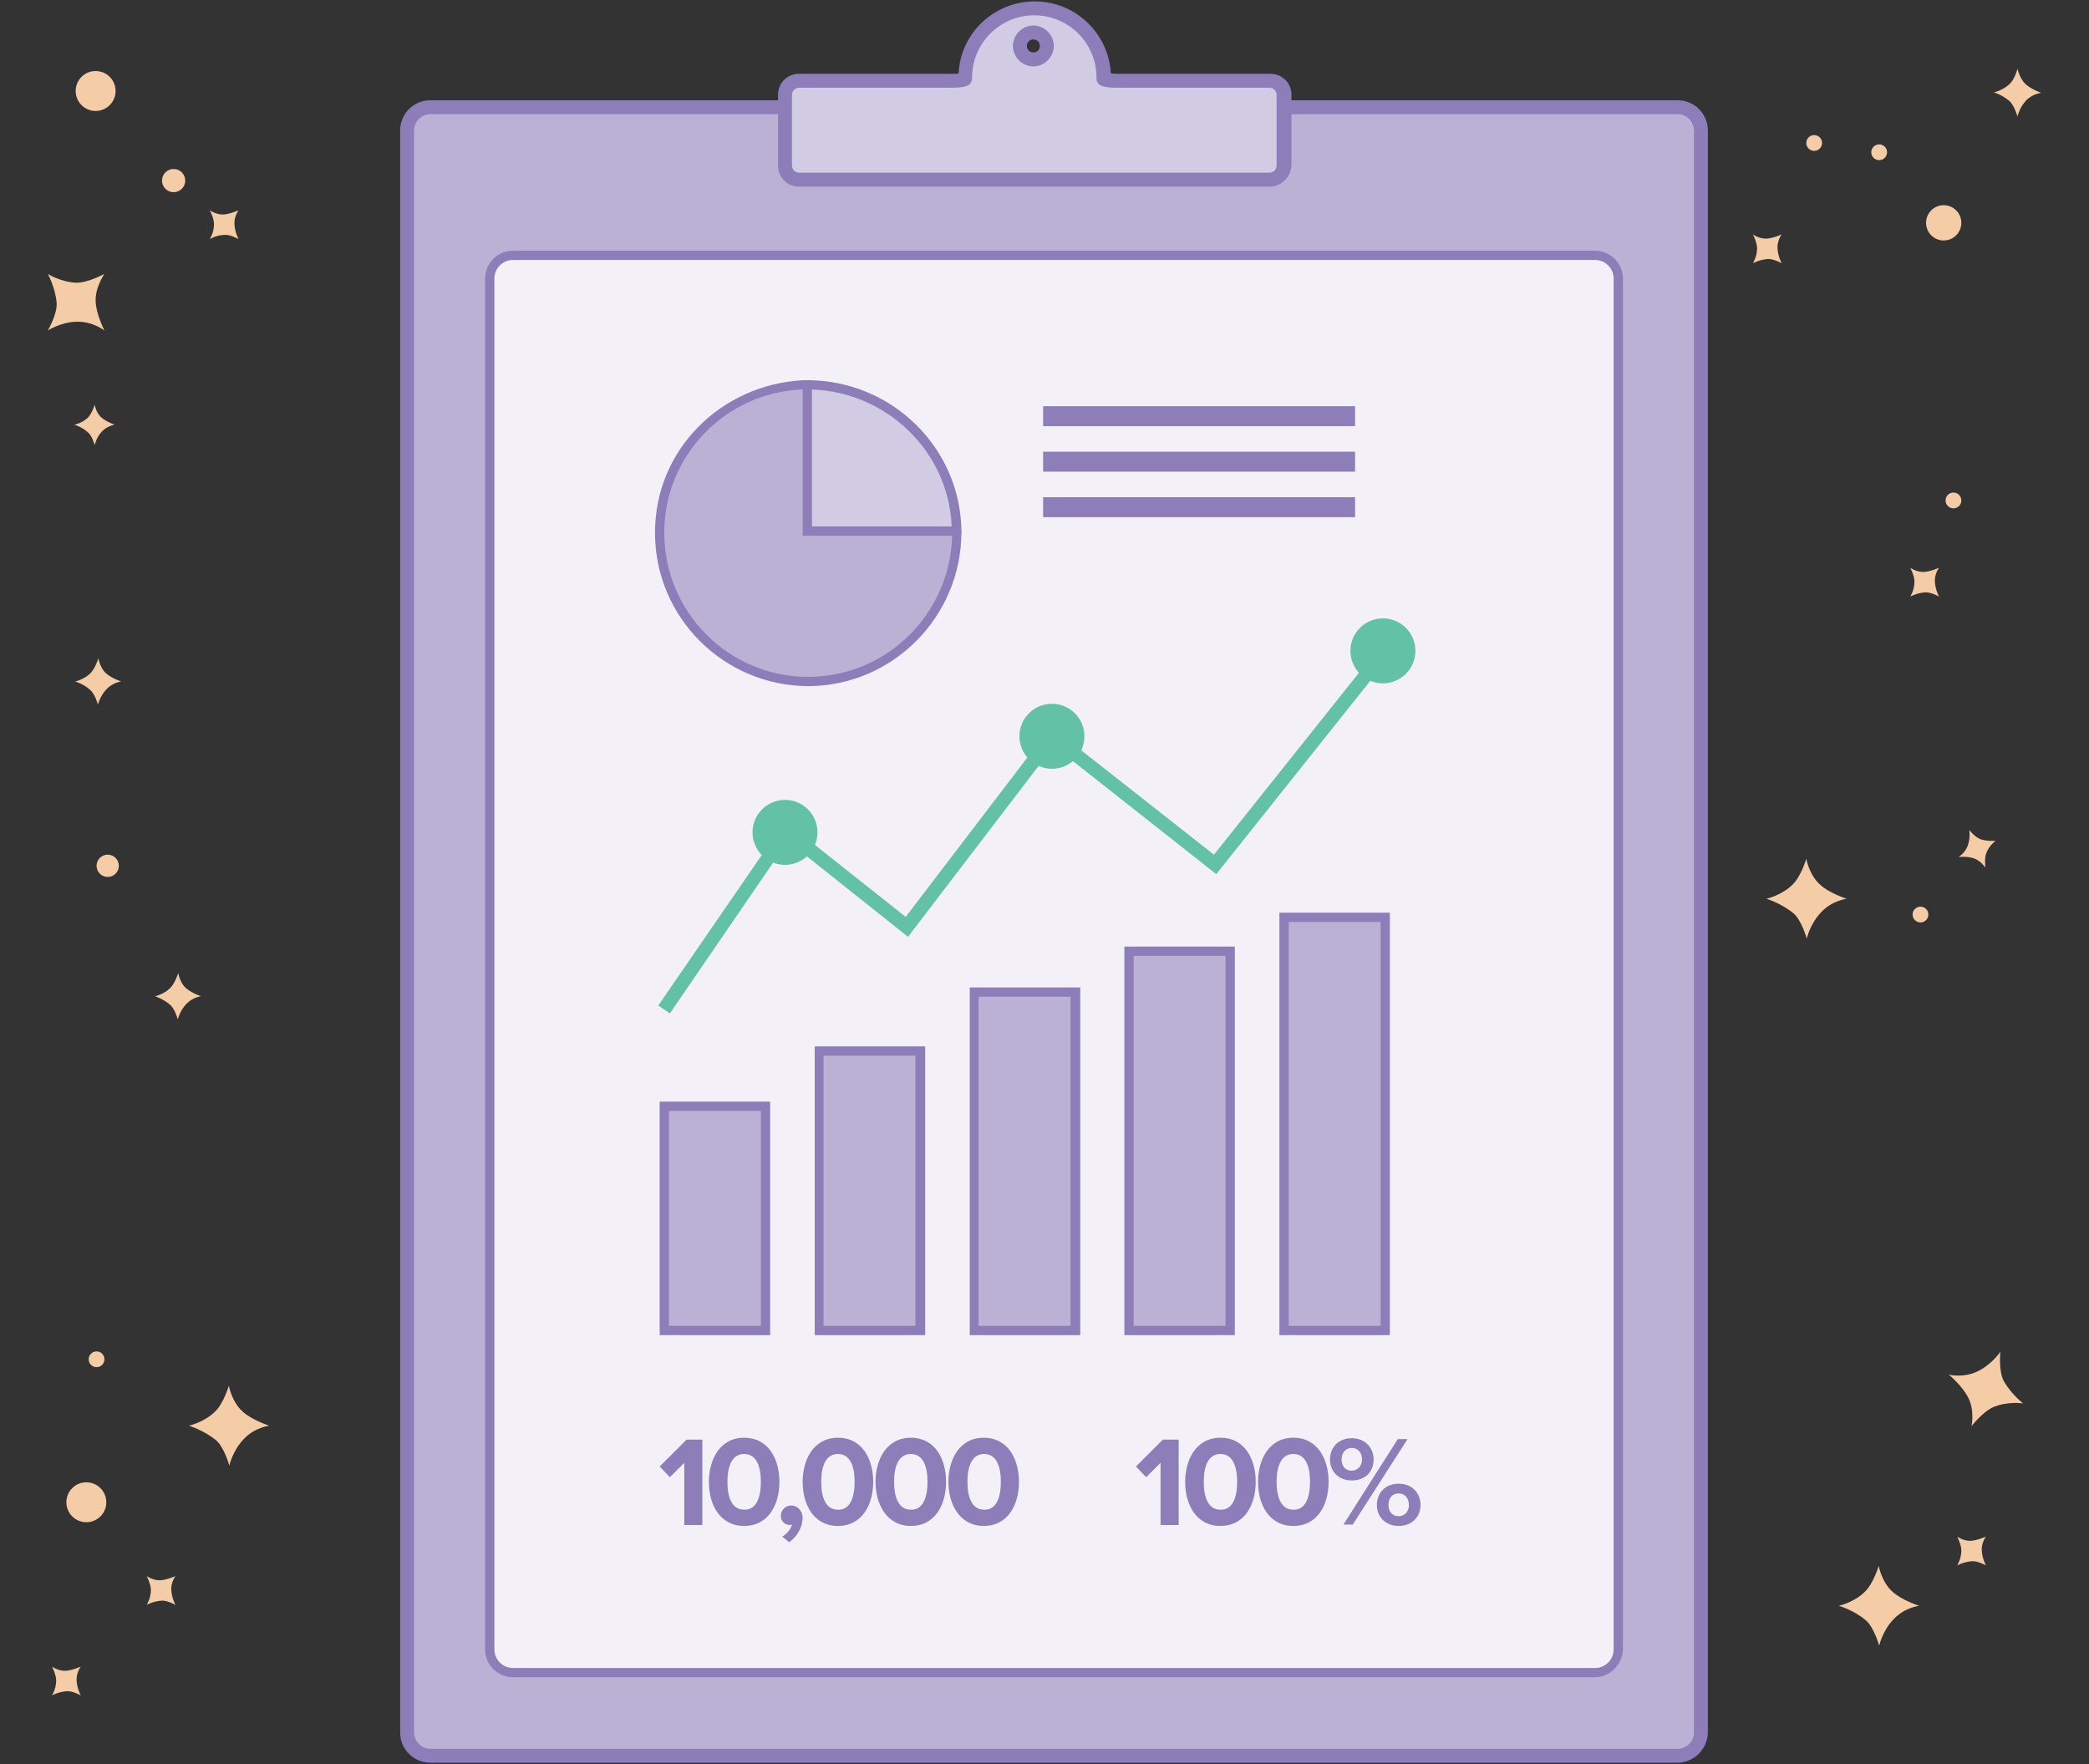<svg id="Layer_1" xmlns="http://www.w3.org/2000/svg" width="450" height="380" viewBox="0 0 450 380"><rect x="0" y="0" width="450" height="380" fill="#333333" stroke="none"/><style>.st0{fill:none;stroke:#aca6a1;stroke-width:.288;stroke-miterlimit:10}.st1{fill-rule:evenodd;clip-rule:evenodd;fill:#f4cca6}.st2{fill:#bab1d5}.st3{fill:#8d7eba}.st4{fill-rule:evenodd;clip-rule:evenodd;fill:#f3f1f7}.st5{fill:#63c2a5}.st6{fill:#d1cbe3}</style><g id="XMLID_10_"><circle id="XMLID_431_" class="st1" cx="404.8" cy="32.8" r="1.7"/><g id="XMLID_430_"><circle id="XMLID_368_" class="st1" cx="420.8" cy="107.8" r="1.7"/></g><circle id="XMLID_429_" class="st1" cx="390.8" cy="30.8" r="1.7"/><g id="XMLID_428_"><circle id="XMLID_365_" class="st1" cx="20.8" cy="292.8" r="1.7"/></g><circle id="XMLID_427_" class="st1" cx="20.6" cy="19.6" r="4.3"/><g id="XMLID_425_"><circle id="XMLID_362_" class="st1" cx="18.6" cy="323.6" r="4.3"/></g><circle id="XMLID_424_" class="st1" cx="37.4" cy="38.9" r="2.5"/><g id="XMLID_423_"><circle id="XMLID_359_" class="st1" cx="23.2" cy="186.5" r="2.4"/></g><g id="XMLID_422_"><path id="XMLID_357_" class="st1" d="M380.5 193.6s3.3-.7 5.7-3.1c1.8-1.8 2.9-5.5 2.9-5.5s.6 3.4 2.9 5.5c2 1.9 5.8 3.1 5.8 3.1s-3.2.4-5.5 2.9c-2.4 2.5-3.1 5.7-3.1 5.7s-1.1-4-2.9-5.5c-2.7-2.2-5.8-3.1-5.8-3.1z"/></g><g id="XMLID_421_"><path id="XMLID_355_" class="st1" d="M396.1 345.9s3.3-.7 5.7-3.1c1.8-1.8 2.9-5.5 2.9-5.5s.6 3.4 2.9 5.5c2 1.9 5.8 3.1 5.8 3.1s-3.2.4-5.5 2.9c-2.4 2.5-3.1 5.7-3.1 5.7s-1.1-4-2.9-5.5c-2.6-2.2-5.8-3.1-5.8-3.1z"/></g><path id="XMLID_420_" class="st1" d="M16 91.5s1.6-.3 2.9-1.5c.9-.9 1.5-2.8 1.5-2.8s.3 1.7 1.4 2.7c1 .9 2.9 1.6 2.9 1.6s-1.6.2-2.8 1.5c-1.2 1.3-1.5 2.9-1.5 2.9s-.5-2-1.5-2.8c-1.3-1.2-2.9-1.6-2.9-1.6z"/><g id="XMLID_419_"><path id="XMLID_352_" class="st1" d="M31.6 345.7s.9-1.4.9-3.2c0-1.3-.9-3-.9-3s1.4 1 3 .9c1.4-.1 3.2-.9 3.2-.9s-1 1.3-.9 3c.1 1.8.9 3.2.9 3.2s-1.8-1-3-.9c-1.8.1-3.2.9-3.2.9z"/></g><g id="XMLID_418_"><path id="XMLID_350_" class="st1" d="M40.7 307.1s3.3-.7 5.7-3.1c1.8-1.8 2.9-5.5 2.9-5.5s.6 3.4 2.9 5.5c2 1.9 5.8 3.1 5.8 3.1s-3.2.4-5.5 2.9c-2.4 2.5-3.1 5.7-3.1 5.7s-1.1-4-2.9-5.5c-2.6-2.1-5.8-3.1-5.8-3.1z"/></g><g id="XMLID_416_"><path id="XMLID_348_" class="st1" d="M11.2 365.2s.9-1.4.9-3.2c0-1.3-.9-3-.9-3s1.4 1 3 .9c1.4-.1 3.2-.9 3.2-.9s-1 1.3-.9 3c.1 1.8.9 3.2.9 3.2s-1.8-1-3-.9c-1.7.1-3.2.9-3.2.9z"/></g><g id="XMLID_414_"><path id="XMLID_321_" class="st1" d="M411.5 128.5s.9-1.4.9-3.2c0-1.3-.9-3-.9-3s1.4 1 3 .9c1.4-.1 3.2-.9 3.2-.9s-1 1.3-.9 3c.1 1.8.9 3.2.9 3.2s-1.8-1-3-.9c-1.7.1-3.2.9-3.2.9z"/></g><g id="XMLID_413_"><circle id="XMLID_319_" class="st1" cx="413.7" cy="197" r="1.7"/></g><g id="XMLID_412_"><path id="XMLID_317_" class="st1" d="M435.8 302.3s-3.3-.5-6.4.8c-2.3 1-4.7 4.1-4.7 4.1s.7-3.4-.7-6.1c-1.2-2.5-4.2-5-4.2-5s3.1.8 6.2-.7 4.9-4.2 4.9-4.2-.4 4.1.7 6.2c1.6 2.9 4.2 4.9 4.2 4.9z"/></g><g id="XMLID_411_"><path id="XMLID_315_" class="st1" d="M429.9 181.1s-1.4 1-2 2.6c-.5 1.2-.2 3.2-.2 3.2s-1-1.5-2.5-2c-1.3-.5-3.3-.3-3.3-.3s1.4-.8 2-2.5c.6-1.7.3-3.3.3-3.3s1.3 1.6 2.5 2c1.6.5 3.2.3 3.2.3z"/></g><circle id="XMLID_338_" class="st1" cx="418.7" cy="48" r="3.8"/><path id="XMLID_337_" class="st1" d="M377.6 56.7s.9-1.4.9-3.2c0-1.3-.9-3-.9-3s1.4 1 3 .9c1.4-.1 3.2-.9 3.2-.9s-1 1.3-.9 3c.1 1.8.9 3.2.9 3.2s-1.8-1-3-.9c-1.7.1-3.2.9-3.2.9z"/><path id="XMLID_336_" class="st1" d="M45.2 51.5s.9-1.4.9-3.2c0-1.3-.9-3-.9-3s1.4 1 3 .9c1.4-.1 3.2-.9 3.2-.9s-1 1.3-.9 3c.1 1.8.9 3.2.9 3.2s-1.8-1-3-.9c-1.7 0-3.2.9-3.2.9z"/><g id="XMLID_335_"><path id="XMLID_310_" class="st1" d="M421.6 337.2s.9-1.4.9-3.2c0-1.3-.9-3-.9-3s1.4 1 3 .9c1.4-.1 3.2-.9 3.2-.9s-1 1.3-.9 3c.1 1.8.9 3.2.9 3.2s-1.8-1-3-.9c-1.7.1-3.2.9-3.2.9z"/></g><path id="XMLID_334_" class="st1" d="M10.3 59s2.8 1.8 6.2 1.9c2.5 0 6-1.9 6-1.9s-2 2.8-1.9 5.9c.1 2.8 1.9 6.3 1.9 6.3s-2.5-2-6-1.9c-3.5.1-6.2 1.9-6.2 1.9s2.1-3.6 1.9-6c-.3-3.3-1.9-6.2-1.9-6.2z"/><path id="XMLID_333_" class="st1" d="M429.5 19.9s1.9-.4 3.4-1.8c1.1-1 1.7-3.3 1.7-3.3s.4 2 1.7 3.3c1.2 1.1 3.4 1.9 3.4 1.9s-1.9.2-3.3 1.7-1.8 3.4-1.8 3.4-.7-2.4-1.7-3.3c-1.6-1.4-3.4-1.9-3.4-1.9z"/><g id="XMLID_332_"><path id="XMLID_306_" class="st1" d="M16.2 146.8s1.9-.4 3.3-1.8c1-1 1.7-3.2 1.7-3.2s.3 2 1.6 3.2c1.2 1.1 3.3 1.8 3.3 1.8s-1.8.2-3.2 1.7c-1.4 1.5-1.8 3.3-1.8 3.3s-.6-2.3-1.7-3.2c-1.4-1.3-3.2-1.8-3.2-1.8z"/></g><g id="XMLID_331_"><path id="XMLID_301_" class="st1" d="M33.4 214.6s1.9-.4 3.3-1.8c1-1 1.7-3.2 1.7-3.2s.3 2 1.6 3.2c1.2 1.1 3.3 1.8 3.3 1.8s-1.8.2-3.2 1.7c-1.4 1.5-1.8 3.3-1.8 3.3s-.6-2.3-1.7-3.2c-1.4-1.2-3.2-1.8-3.2-1.8z"/></g><g id="XMLID_6_"><path id="XMLID_149_" class="st2" d="M366.3 373.2c0 2.8-2.2 5-5 5H92.7c-2.8 0-5-2.2-5-5V28.1c0-2.8 2.2-5 5-5h268.7c2.8 0 5 2.2 5 5v345.1z"/></g><g id="XMLID_5_"><path id="XMLID_103_" class="st3" d="M361.3 379.7H92.7c-3.6 0-6.5-2.9-6.5-6.5V28.1c0-3.6 2.9-6.5 6.5-6.5h268.7c3.6 0 6.5 2.9 6.5 6.5v345.1c-.1 3.6-3 6.5-6.6 6.5zM92.7 24.6c-1.9 0-3.5 1.6-3.5 3.5v345.1c0 1.9 1.6 3.5 3.5 3.5h268.7c1.9 0 3.5-1.6 3.5-3.5V28.1c0-1.9-1.6-3.5-3.5-3.5H92.7z"/></g><g id="XMLID_255_"><g id="XMLID_19_"><path id="XMLID_123_" class="st4" d="M348.5 355.3c0 2.8-2.2 5-5 5h-233c-2.8 0-5-2.2-5-5V60c0-2.8 2.2-5 5-5h233.1c2.8 0 5 2.2 5 5v295.3z"/></g><g id="XMLID_18_"><path id="XMLID_100_" class="st3" d="M343.5 361.3h-233c-3.3 0-6-2.7-6-6V60c0-3.3 2.7-6 6-6h233.1c3.3 0 6 2.7 6 6v295.3c-.1 3.3-2.8 6-6.1 6zM110.5 56c-2.2 0-4 1.8-4 4v295.3c0 2.2 1.8 4 4 4h233.1c2.2 0 4-1.8 4-4V60c0-2.2-1.8-4-4-4H110.5z"/></g></g><g id="XMLID_254_"><path id="XMLID_95_" class="st2" d="M143.1 238.4h21.8v48.3h-21.8z"/><path id="XMLID_96_" class="st3" d="M165.9 287.6h-23.8v-50.3h23.8v50.3zm-21.8-2h19.8v-46.3h-19.8v46.3z"/></g><g id="XMLID_253_"><path id="XMLID_91_" class="st2" d="M176.4 226.5h21.8v60.2h-21.8z"/><path id="XMLID_92_" class="st3" d="M199.3 287.6h-23.8v-62.2h23.8v62.2zm-21.9-2h19.8v-58.2h-19.8v58.2z"/></g><g id="XMLID_249_"><path id="XMLID_87_" class="st2" d="M209.8 213.8h21.8v72.9h-21.8z"/><path id="XMLID_88_" class="st3" d="M232.7 287.6h-23.8v-74.9h23.8v74.9zm-21.9-2h19.8v-70.9h-19.8v70.9z"/></g><g id="XMLID_216_"><path id="XMLID_83_" class="st2" d="M243.2 204.9H265v81.7h-21.8z"/><path id="XMLID_84_" class="st3" d="M266 287.6h-23.8v-83.7H266v83.7zm-21.8-2H264v-79.7h-19.8v79.7z"/></g><g id="XMLID_198_"><path id="XMLID_45_" class="st2" d="M276.6 197.6h21.8v89h-21.8z"/><path id="XMLID_80_" class="st3" d="M299.4 287.6h-23.8v-91h23.8v91zm-21.8-2h19.8v-87h-19.8v87z"/></g><g id="XMLID_193_"><g id="XMLID_197_"><path id="XMLID_79_" class="st5" d="M144.3 218.3l-2.5-1.7 27.3-39.7 26 20.6 31.3-41 35.1 27.6 35.8-44.9 2.3 1.9-37.6 47.2-35-27.6-31.4 41.1-25.9-20.6z"/></g><g id="XMLID_196_"><circle id="XMLID_258_" class="st5" cx="169.1" cy="179.3" r="7"/></g><g id="XMLID_195_"><circle id="XMLID_256_" class="st5" cx="226.6" cy="158.6" r="7"/></g><g id="XMLID_194_"><circle id="XMLID_251_" class="st5" cx="297.9" cy="140.2" r="7"/></g></g><g id="XMLID_192_"><path id="XMLID_65_" class="st3" d="M250 328.4v-13.3l-3.1 3.1-2.2-2.3 5.8-5.8h3.4v18.4H250z"/><path id="XMLID_67_" class="st3" d="M255.3 319.2c0-4.7 2.3-9.5 7.6-9.5s7.6 4.7 7.6 9.5-2.3 9.5-7.6 9.5-7.6-4.7-7.6-9.5zm11.2 0c0-3.4-1-6-3.6-6s-3.6 2.6-3.6 6 1 6 3.6 6c2.6.1 3.6-2.6 3.6-6z"/><path id="XMLID_70_" class="st3" d="M271 319.2c0-4.7 2.3-9.5 7.6-9.5s7.6 4.7 7.6 9.5-2.3 9.5-7.6 9.5-7.6-4.7-7.6-9.5zm11.2 0c0-3.4-1-6-3.6-6s-3.6 2.6-3.6 6 1 6 3.6 6c2.6.1 3.6-2.6 3.6-6z"/><path id="XMLID_73_" class="st3" d="M286.5 314.4c0-2.6 1.8-4.6 4.7-4.6 2.8 0 4.7 2 4.7 4.6 0 2.6-1.8 4.5-4.7 4.5-2.9 0-4.7-2-4.7-4.5zm6.9 0c0-1.5-.9-2.5-2.2-2.5-1.2 0-2.2.9-2.2 2.5 0 1.5.9 2.4 2.2 2.4 1.2 0 2.2-1 2.2-2.4zm-4 14l11.7-18.4h2.1l-11.8 18.4h-2zm7.2-4.2c0-2.6 1.8-4.6 4.7-4.6s4.7 2 4.7 4.6c0 2.6-1.9 4.5-4.7 4.5s-4.7-1.9-4.7-4.5zm6.9 0c0-1.5-.9-2.5-2.2-2.5-1.3 0-2.2.9-2.2 2.5 0 1.5.9 2.4 2.2 2.4 1.2 0 2.2-.9 2.2-2.4z"/></g><g id="XMLID_191_"><path id="XMLID_47_" class="st3" d="M147.4 328.4v-13.3l-3.1 3.1-2.2-2.3 5.8-5.8h3.4v18.4h-3.9z"/><path id="XMLID_51_" class="st3" d="M152.7 319.2c0-4.7 2.3-9.5 7.6-9.5s7.6 4.7 7.6 9.5-2.3 9.5-7.6 9.5-7.6-4.7-7.6-9.5zm11.2 0c0-3.4-1-6-3.6-6s-3.6 2.6-3.6 6 1 6 3.6 6c2.6.1 3.6-2.6 3.6-6z"/><path id="XMLID_54_" class="st3" d="M170 332.2l-1.5-1.2c.9-.5 1.9-1.6 2.1-2.6-.1 0-.3.1-.5.1-1 0-1.9-.8-1.9-2s1-2.2 2.2-2.2c1.3 0 2.5 1 2.5 2.8-.1 2-1.2 3.9-2.9 5.1z"/><path id="XMLID_56_" class="st3" d="M172.9 319.2c0-4.7 2.3-9.5 7.6-9.5s7.6 4.7 7.6 9.5-2.3 9.5-7.6 9.5-7.6-4.7-7.6-9.5zm11.2 0c0-3.4-1-6-3.6-6s-3.6 2.6-3.6 6 1 6 3.6 6c2.6.1 3.6-2.6 3.6-6z"/><path id="XMLID_59_" class="st3" d="M188.6 319.2c0-4.7 2.3-9.5 7.6-9.5s7.6 4.7 7.6 9.5-2.3 9.5-7.6 9.5c-5.2 0-7.6-4.7-7.6-9.5zm11.2 0c0-3.4-1-6-3.6-6s-3.6 2.6-3.6 6 1 6 3.6 6c2.6.1 3.6-2.6 3.6-6z"/><path id="XMLID_62_" class="st3" d="M204.3 319.2c0-4.7 2.3-9.5 7.6-9.5s7.6 4.7 7.6 9.5-2.3 9.5-7.6 9.5c-5.2 0-7.6-4.7-7.6-9.5zm11.3 0c0-3.4-1-6-3.6-6s-3.6 2.6-3.6 6 1 6 3.6 6c2.6.1 3.6-2.6 3.6-6z"/></g><g id="XMLID_165_"><g id="XMLID_167_"><path id="XMLID_14_" class="st6" d="M206.1 114.4c-.1-17-14.2-31.5-32.2-31.6v31.6h32.2z"/><path id="XMLID_31_" class="st3" d="M207 115.4h-34.1V81.9h1c18.2 0 33.1 14.6 33.2 32.6l-.1.9zm-32.2-2H205c-.6-16-13.9-29-30.2-29.5v29.5z"/></g><g id="XMLID_166_"><path id="XMLID_7_" class="st2" d="M206.1 114.4h-32.2V82.9h.1c-17.6 0-31.8 14.2-31.9 31.8v.1c0 17.6 14.3 32 32 32h.1c17.6 0 31.9-14.5 31.9-32.1-.1-.1 0-.3 0-.3z"/><path id="XMLID_8_" class="st3" d="M174.2 147.8c-18.2 0-33-14.7-33.1-32.8v-.5c.1-17.7 14.2-31.6 31.8-32.6h2.1v1.8l-.1.2v29.6H207l.1 1.3c-.1 18.1-14.8 32.9-32.9 33zm-31.1-33.3v.3c0 17.1 13.9 31 31 31 16.9 0 30.6-13.6 31-30.4h-32.2V83.9c-16.5.6-29.7 14.1-29.8 30.6z"/></g></g><g id="XMLID_164_"><path id="XMLID_159_" class="st3" d="M224.7 87.5h67.2v4.3h-67.2z"/></g><g id="XMLID_163_"><path id="XMLID_155_" class="st3" d="M224.7 97.3h67.2v4.3h-67.2z"/></g><g id="XMLID_186_"><path id="XMLID_152_" class="st3" d="M224.7 107.1h67.2v4.3h-67.2z"/></g><g id="XMLID_1420_"><g id="XMLID_1582_"><g id="XMLID_15_"><path id="XMLID_147_" class="st6" d="M240.7 17.4c-1.7 0-3-.2-3-.5v-.2c0-8.2-6.7-14.9-14.9-14.9s-14.9 6.7-14.9 14.9v.2c0 .3-1.3.5-3 .5H172c-1.6 0-3 1.3-3 3v15.3c0 1.7 1.4 3 3 3h101.4c1.7 0 3-1.3 3-3V20.4c0-1.7-1.3-3-3-3h-32.7zm-18.1-4.6c-1.6 0-2.9-1.3-2.9-2.9S221 7 222.6 7s2.9 1.3 2.9 2.9-1.3 2.9-2.9 2.9z"/></g><g id="XMLID_12_"><path id="XMLID_11_" class="st3" d="M273.5 40.2H172.1c-2.5 0-4.5-2-4.5-4.5V20.4c0-2.5 2-4.5 4.5-4.5H205c.6 0 1.1 0 1.5-.1.4-8.6 7.6-15.5 16.4-15.5s15.9 6.9 16.4 15.5c.4 0 .9.1 1.5.1h32.9c2.5 0 4.5 2 4.5 4.5v15.3c-.2 2.5-2.2 4.5-4.7 4.5zM172.1 18.9c-.8 0-1.5.7-1.5 1.5v15.3c0 .8.7 1.5 1.5 1.5h101.4c.8 0 1.5-.7 1.5-1.5V20.4c0-.8-.7-1.5-1.5-1.5h-32.9c-3.2 0-3.8-.6-4-.9-.3-.3-.4-.7-.4-1.1v-.2c0-7.4-6-13.4-13.4-13.4s-13.4 6-13.4 13.4v.2c0 .4-.2.8-.4 1.1-.2.3-.8.9-4 .9h-32.9zm50.5-4.6c-2.4 0-4.4-2-4.4-4.4 0-2.4 2-4.4 4.4-4.4 2.4 0 4.4 2 4.4 4.4 0 2.4-2 4.4-4.4 4.4zm0-5.8c-.8 0-1.4.6-1.4 1.4s.6 1.4 1.4 1.4c.8 0 1.4-.6 1.4-1.4s-.6-1.4-1.4-1.4z"/></g></g></g></g></svg>